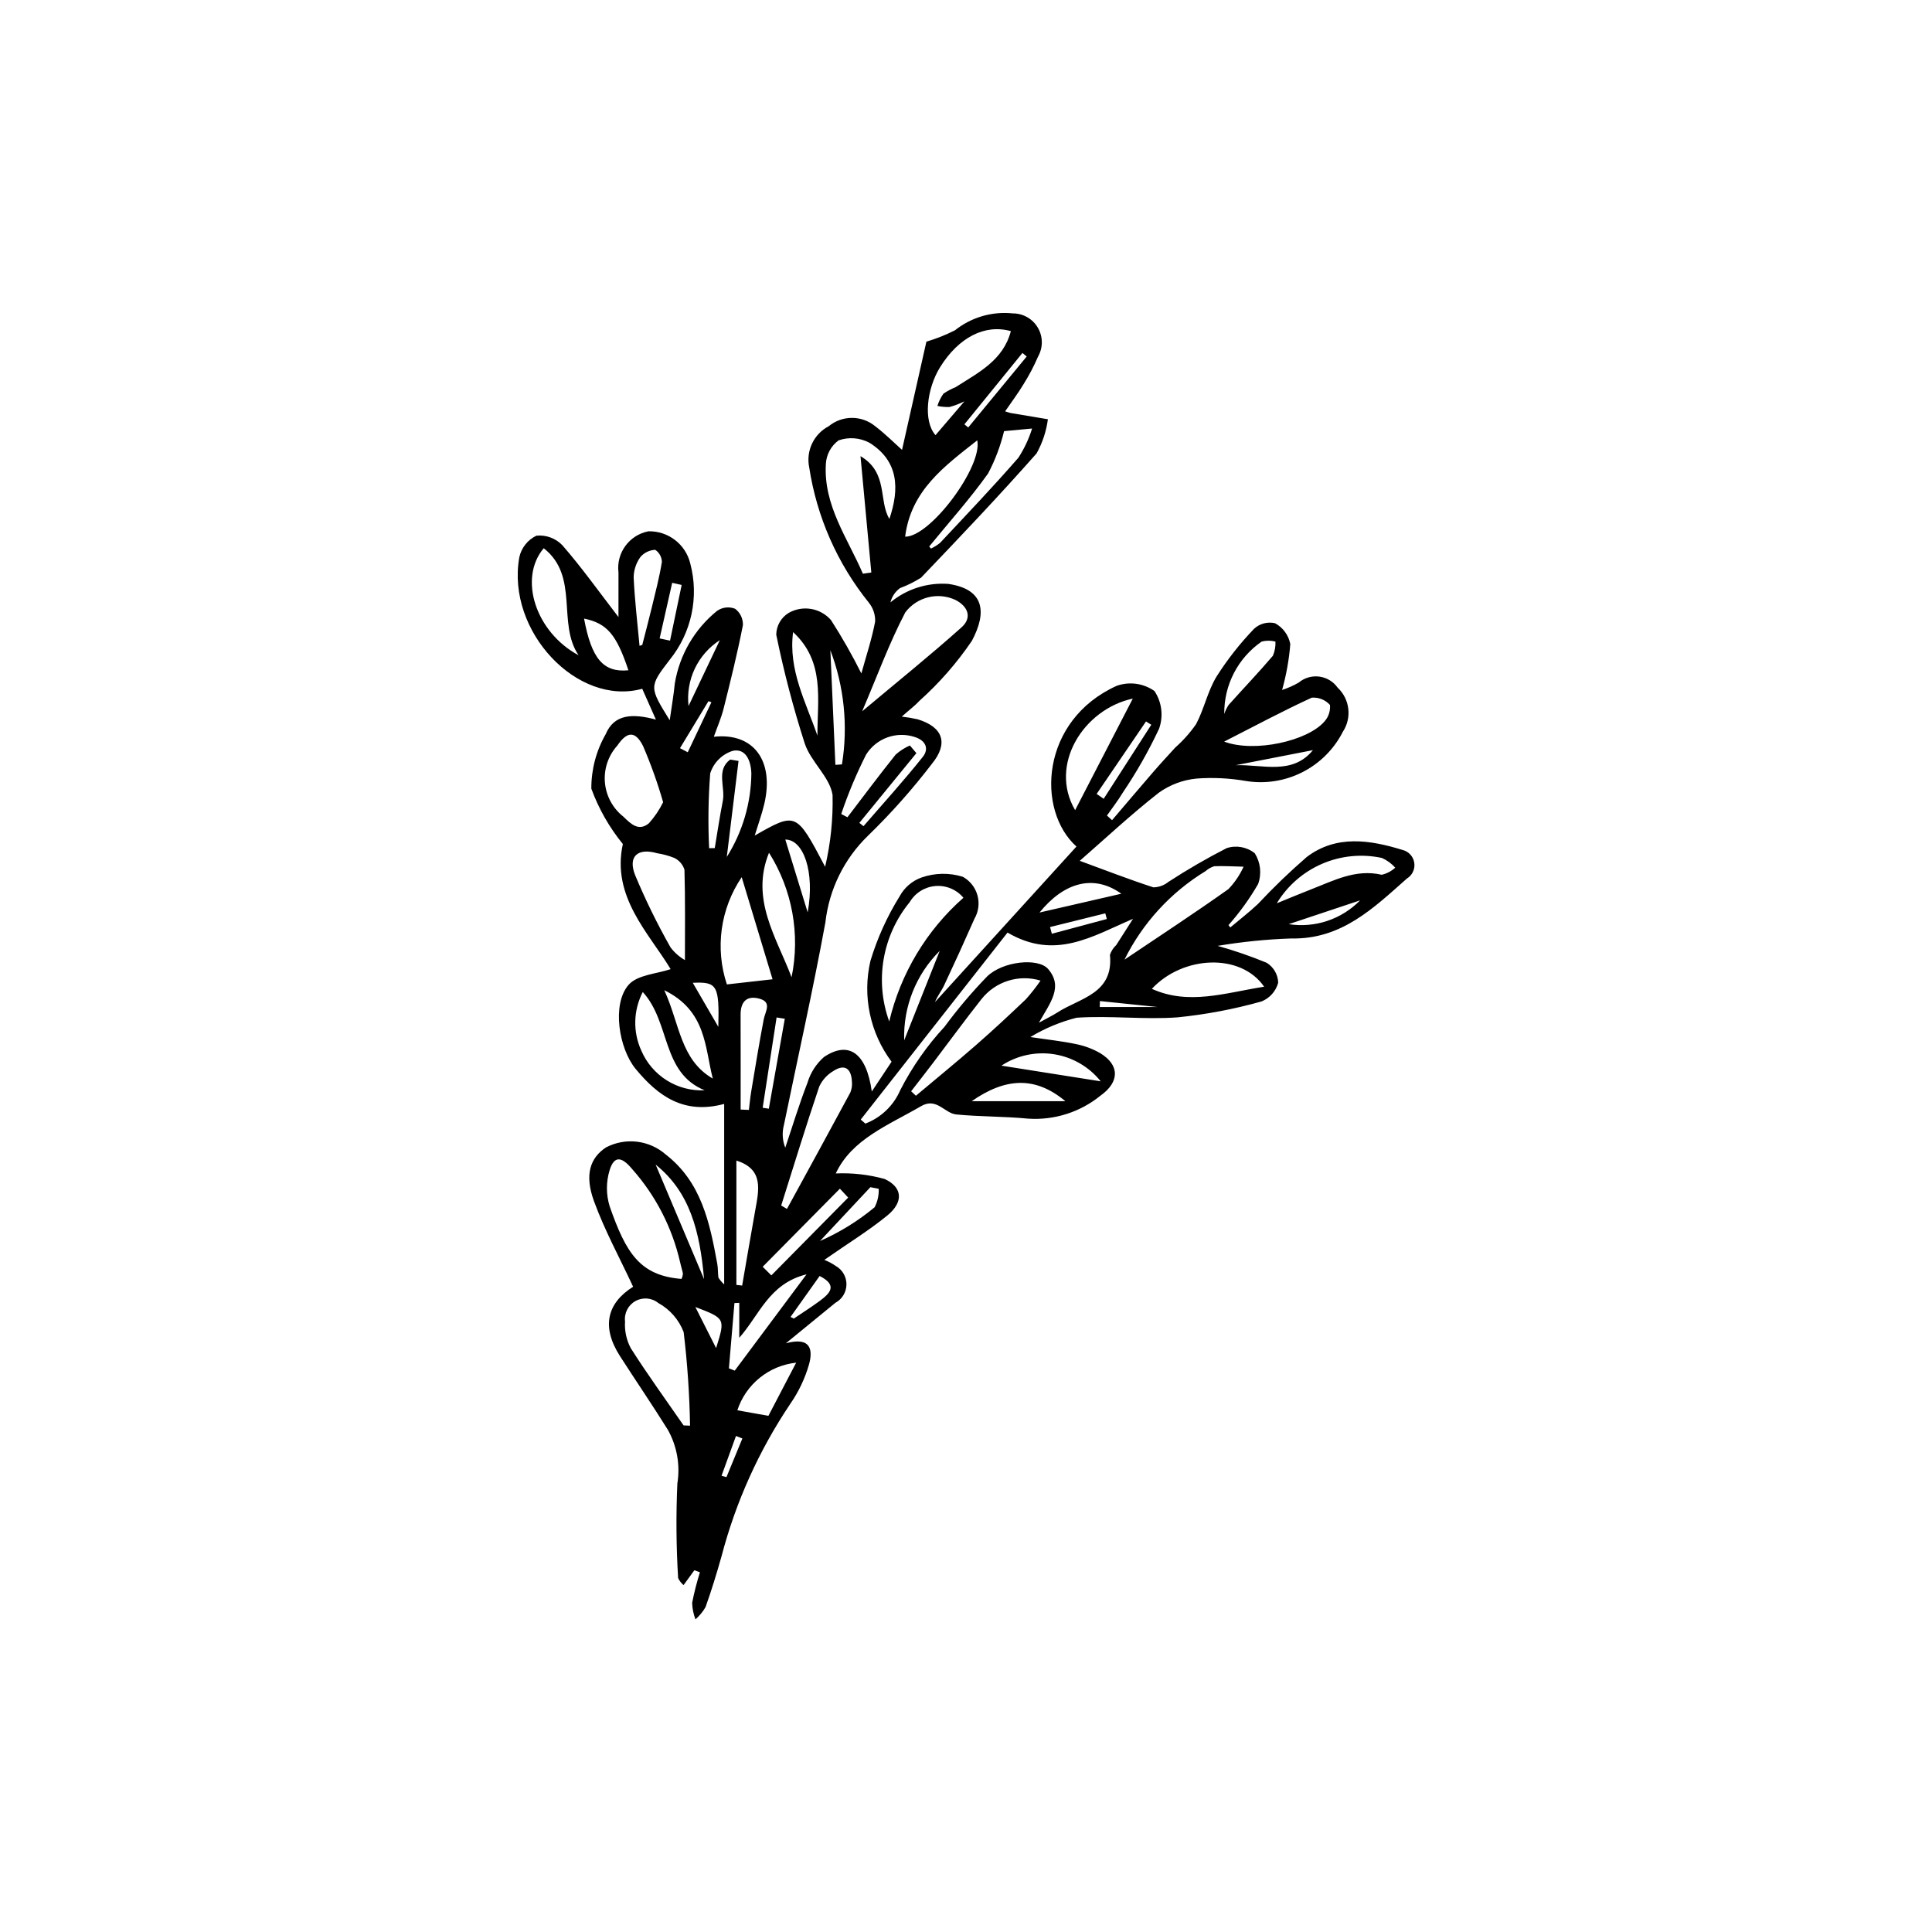 <?xml version="1.0" encoding="UTF-8"?>
<!-- The Best Svg Icon site in the world: iconSvg.co, Visit us! https://iconsvg.co -->
<svg fill="#000000" width="800px" height="800px" version="1.1" viewBox="144 144 512 512" xmlns="http://www.w3.org/2000/svg">
 <path d="m470.04 389.78c2.457-2.07 5.016-4.031 7.348-6.234 4.078-4.363 8.383-8.508 12.895-12.418 7.82-5.949 16.797-4.543 25.367-1.895 1.641 0.387 2.883 1.73 3.144 3.394 0.262 1.664-0.512 3.32-1.953 4.195-8.82 7.805-17.316 16.164-30.629 15.883v-0.004c-6.547 0.223-13.07 0.879-19.531 1.965 4.418 1.23 8.762 2.727 13 4.481 1.844 1.133 2.992 3.121 3.051 5.289-0.609 2.25-2.242 4.086-4.41 4.957-7.281 2.047-14.73 3.457-22.254 4.215-8.863 0.648-17.859-0.504-26.73 0.098v-0.004c-4.328 1.094-8.465 2.82-12.285 5.125 4.969 0.742 8.547 1.109 12.043 1.859 2.242 0.438 4.402 1.238 6.391 2.367 5.273 3.16 5.258 7.637 0.203 11.266h-0.004c-5.387 4.402-12.246 6.594-19.188 6.137-6.328-0.617-12.727-0.5-19.059-1.109-3.137-0.301-5.211-4.609-9.348-2.199-8.641 5.039-18.344 8.711-22.605 17.828 4.367-0.195 8.734 0.301 12.945 1.465 4.875 2.25 4.977 6.195 0.734 9.664-4.898 4.004-10.34 7.34-16.707 11.773h-0.004c1.074 0.422 2.094 0.965 3.043 1.625 1.758 0.996 2.84 2.871 2.82 4.898-0.02 2.023-1.133 3.879-2.914 4.844-4.074 3.328-8.148 6.664-13.133 10.738 6.875-1.852 7.129 2.023 6.109 5.66-1.078 3.723-2.758 7.25-4.973 10.43-8.281 12.332-14.426 25.965-18.188 40.332-1.273 4.539-2.664 9.055-4.246 13.496-0.703 1.223-1.605 2.32-2.668 3.246-0.539-1.402-0.836-2.883-0.879-4.383 0.535-2.734 1.223-5.434 2.059-8.09l-1.473-0.539-2.863 3.934v-0.004c-0.609-0.508-1.102-1.145-1.441-1.863-0.508-8.34-0.574-16.699-0.203-25.047 0.789-4.883-0.094-9.887-2.5-14.211-4.109-6.59-8.496-13.008-12.695-19.543-4.996-7.781-3.457-14.031 3.473-18.402-3.566-7.664-7.562-14.957-10.375-22.684-2.566-7.047-1-11.5 3.227-14.262v0.004c5.16-2.68 11.438-1.922 15.809 1.914 9.426 7.305 11.652 18.07 13.633 28.91 0.219 1.207 0.152 2.465 0.309 3.688h-0.004c0.426 0.672 0.941 1.285 1.531 1.812v-47.828c-10.652 2.875-17.484-2.039-23.465-9.281-4.414-5.348-6.367-17.07-1.887-22.254 2.34-2.707 7.547-2.938 11.164-4.184-5.727-9.531-15.734-19.152-12.664-33.152l-0.004-0.008c-3.578-4.387-6.398-9.344-8.348-14.664-0.027-5.055 1.281-10.031 3.797-14.422 2.258-5.394 7.156-5.531 13.316-3.887l-3.625-8.168c-17.109 4.754-36.082-15.199-32.574-34.844h-0.004c0.547-2.504 2.219-4.617 4.531-5.727 2.57-0.258 5.113 0.684 6.894 2.551 5.066 5.809 9.555 12.125 14.855 19.016 0-4.297-0.012-8.059 0.004-11.824h-0.004c-0.625-5.16 2.848-9.922 7.949-10.906 5.254-0.109 9.871 3.457 11.09 8.57 2.348 8.875 0.32 18.34-5.457 25.477-5.512 7.18-5.434 7.238 0 16.031 0.512-3.633 1.051-6.691 1.352-9.777 1.254-7.562 5.242-14.402 11.207-19.219 1.395-0.969 3.18-1.176 4.762-0.555 1.367 1.02 2.144 2.648 2.074 4.356-1.449 7.406-3.266 14.742-5.102 22.066-0.625 2.496-1.68 4.887-2.602 7.504 10.609-1.148 16.082 6.43 13.348 17.906-0.641 2.684-1.598 5.289-2.512 8.277 11-6.254 11-6.254 18.66 8.266 1.465-6.238 2.125-12.645 1.969-19.051-0.758-4.781-5.742-8.742-7.352-13.566h-0.004c-3.051-9.488-5.578-19.137-7.57-28.898 0.043-2.371 1.297-4.551 3.328-5.773 3.711-2.09 8.379-1.289 11.184 1.918 2.938 4.566 5.621 9.289 8.047 14.145 1.262-4.57 2.773-9.102 3.652-13.75 0.066-1.832-0.535-3.629-1.699-5.047-8.32-10.328-13.758-22.672-15.77-35.781-0.918-4.398 1.199-8.871 5.18-10.949 3.559-2.922 8.68-2.934 12.254-0.031 2.746 2.098 5.207 4.566 7.16 6.305l6.457-28.68v0.004c2.602-0.773 5.133-1.777 7.559-3.004 4.328-3.453 9.844-5.066 15.352-4.484 2.723-0.004 5.242 1.434 6.621 3.781s1.41 5.25 0.078 7.625c-1.113 2.586-2.426 5.078-3.93 7.457-1.438 2.383-3.121 4.617-4.816 7.09 0.492 0.18 0.992 0.332 1.5 0.453 3.277 0.562 6.555 1.102 9.836 1.648l-0.004-0.004c-0.418 3.184-1.438 6.258-3 9.059-9.922 11.23-20.254 22.105-30.617 32.934-1.754 1.105-3.613 2.027-5.555 2.75-1.277 0.918-2.184 2.262-2.555 3.789 4.285-3.539 9.766-5.289 15.309-4.898 9.453 1.355 10.426 7.32 6.266 15.113h-0.004c-3.961 5.836-8.621 11.164-13.875 15.867-1.184 1.289-2.617 2.352-4.695 4.191 1.418 0.16 2.824 0.398 4.219 0.711 6.731 2.059 8.238 6.356 3.742 11.836-5.156 6.738-10.801 13.086-16.887 18.996-6.336 6.125-10.336 14.266-11.316 23.023-3.305 17.992-7.324 35.852-11.008 53.773l-0.004-0.004c-0.496 1.961-0.363 4.023 0.383 5.902 1.934-5.738 3.688-11.547 5.879-17.188 0.789-2.648 2.305-5.019 4.379-6.84 6.508-4.375 11.238-1.16 12.672 9.137l5.238-7.883h0.004c-5.719-7.644-7.769-17.422-5.606-26.719 1.816-6.016 4.418-11.77 7.734-17.109 1.254-2.328 3.324-4.109 5.816-5 3.535-1.234 7.371-1.301 10.945-0.184 1.898 1.051 3.293 2.82 3.871 4.91s0.293 4.324-0.793 6.199c-2.609 5.918-5.289 11.805-8.043 17.656-0.711 1.516-1.797 2.856-2.422 4.438l37.492-41.223c-10.727-9.645-9.531-33.469 10.688-42.602h0.004c3.356-1.18 7.078-0.664 9.984 1.391 1.961 2.953 2.41 6.656 1.219 9.992-2.766 5.898-5.988 11.57-9.637 16.965-1.258 2.094-2.777 4.031-4.176 6.039l1.355 1.227c3.625-4.246 7.227-8.512 10.883-12.734 1.914-2.215 3.906-4.359 5.875-6.523 2.082-1.84 3.934-3.922 5.519-6.207 2.125-4.012 3.047-8.699 5.387-12.551h-0.004c2.891-4.555 6.231-8.812 9.973-12.703 1.496-1.383 3.578-1.934 5.562-1.473 2.106 1.145 3.586 3.172 4.039 5.523-0.328 4.117-1.059 8.191-2.172 12.164 1.527-0.496 3.004-1.152 4.398-1.957 1.512-1.266 3.488-1.844 5.445-1.59 1.961 0.254 3.723 1.312 4.867 2.922 3.246 3.043 3.836 7.981 1.391 11.699-2.348 4.617-6.106 8.371-10.723 10.715-4.621 2.348-9.867 3.164-14.98 2.332-4.305-0.75-8.684-0.969-13.039-0.645-3.613 0.344-7.066 1.633-10.02 3.742-7.465 5.848-14.418 12.352-20.961 18.059 6.606 2.426 12.992 4.906 19.496 7.027h0.004c1.449-0.016 2.852-0.523 3.981-1.438 4.992-3.25 10.148-6.238 15.449-8.953 2.555-0.832 5.356-0.32 7.453 1.363 1.535 2.438 1.859 5.445 0.879 8.152-2.242 3.883-4.871 7.531-7.848 10.887zm-50.73 25.258c2.434-1.34 3.695-1.938 4.852-2.688 5.969-3.879 15.004-4.945 13.984-15.305h-0.004c0.344-0.996 0.922-1.895 1.691-2.617 1.379-2.141 2.742-4.289 4.422-6.93-10.828 4.652-20.652 11.043-33.25 3.641-12.895 16.426-25.863 32.949-38.906 49.562l1.227 1.062c4.16-1.586 7.496-4.789 9.254-8.875 3.125-6.113 7.078-11.766 11.742-16.805 3.449-4.68 7.207-9.117 11.25-13.289 4.133-4.074 13.582-5.059 16.207-1.98 4.027 4.727 0.578 8.855-2.469 14.223zm-46.633-119 2.231-0.324-2.867-30.832c7.422 4.394 4.727 11.809 7.656 16.633 2.75-8.07 2.414-15.395-5.316-20.199h-0.004c-2.516-1.328-5.473-1.551-8.156-0.609-2.016 1.488-3.25 3.805-3.363 6.305-0.633 10.965 5.762 19.613 9.816 29.027zm-48.062 186.89h-0.004c0.199-0.441 0.328-0.91 0.379-1.395-0.199-1.031-0.551-2.031-0.758-3.062l-0.004 0.004c-2.094-9.148-6.453-17.617-12.68-24.637-2.727-3.289-4.746-3.699-5.981 0.238-0.969 3.144-0.965 6.508 0.012 9.648 4.312 12.312 7.973 18.332 19.031 19.203zm0.547 38.82 1.707 0.074c-0.141-8.289-0.703-16.566-1.691-24.797-1.258-3.281-3.633-6.012-6.711-7.707-1.723-1.395-4.121-1.602-6.059-0.527-1.938 1.07-3.031 3.215-2.766 5.414-0.16 2.453 0.367 4.906 1.52 7.078 4.426 6.973 9.297 13.668 13.996 20.465zm47.316-189.24c9.523-7.988 18.121-14.906 26.34-22.254 2.793-2.496 1.84-5.461-1.566-7.242h-0.004c-4.664-2.203-10.23-0.828-13.34 3.285-4.254 8.129-7.418 16.824-11.43 26.211zm7.176 82.195c3-12.699 9.871-24.156 19.664-32.785-1.82-2.184-4.59-3.344-7.422-3.113-2.832 0.234-5.375 1.828-6.816 4.273-7.262 8.848-9.324 20.863-5.426 31.625zm-54.141-16.27c0-7.961 0.105-15.965-0.125-23.957v0.004c-0.43-1.371-1.41-2.5-2.703-3.125-1.457-0.578-2.973-0.996-4.523-1.234-5.113-1.484-7.812 0.789-5.867 5.746 2.746 6.594 5.894 13.012 9.418 19.223 1.035 1.355 2.324 2.492 3.801 3.344zm94.242 5.434-0.004 0.004c-2.797-0.848-5.789-0.836-8.578 0.039-2.793 0.875-5.254 2.57-7.07 4.867-4.363 5.519-8.512 11.207-12.766 16.812-1.938 2.551-3.914 5.074-5.875 7.609l1.266 1.184c5.324-4.477 10.715-8.875 15.953-13.449 4.477-3.91 8.828-7.965 13.133-12.062l0.004 0.004c1.418-1.582 2.734-3.254 3.934-5.004zm-100.02-47.273v0.004c-1.453-5.07-3.231-10.043-5.316-14.887-2.078-4.129-4.258-3.891-6.824-0.121-2.402 2.66-3.594 6.199-3.289 9.77 0.309 3.574 2.082 6.856 4.906 9.07 1.984 1.949 4.07 3.988 6.766 1.738 1.5-1.676 2.766-3.551 3.758-5.57zm29 46.922-8.176-27.059v0.004c-5.66 8.348-7.109 18.852-3.926 28.422 4.293-0.484 8.098-0.914 12.102-1.363zm50.852-153.16c-1.27 0.633-2.602 1.141-3.973 1.512-1.07 0.027-2.141-0.07-3.191-0.289 0.359-1.168 0.906-2.273 1.613-3.269 1.02-0.684 2.106-1.262 3.242-1.723 5.953-3.832 12.578-7.043 14.609-14.832-6.891-1.941-13.852 1.676-18.75 9.551-3.555 5.715-4.527 14.324-1.215 18.012zm42.402 147.97c9.379-6.312 18.582-12.324 27.535-18.688h0.004c1.676-1.738 3.039-3.754 4.031-5.953-2.594-0.062-5.195-0.23-7.785-0.125l0.004 0.004c-0.84 0.262-1.613 0.699-2.273 1.281-9.246 5.633-16.707 13.773-21.512 23.48zm-90.965 65.152 1.531 0.898c5.606-10.266 11.238-20.52 16.777-30.82 0.406-0.969 0.555-2.031 0.422-3.078-0.203-3.387-1.969-4.547-4.871-2.668l0.004 0.004c-1.66 0.957-2.984 2.41-3.785 4.152-3.527 10.449-6.754 20.996-10.078 31.512zm93.18-134.34c-12.977 2.773-22.363 17.48-15.285 29.566zm-72.465 32.934 1.098 0.875c5.277-6.106 10.719-12.082 15.734-18.395 1.609-2.023 0.887-4.277-2.144-5.234-4.871-1.609-10.207 0.328-12.914 4.68-2.562 5.078-4.762 10.332-6.578 15.723l1.645 0.859c4.238-5.547 8.406-11.148 12.77-16.594 1.125-1.004 2.402-1.824 3.781-2.426l1.723 2.031zm107.27 43.422c-6.223-9.02-21.551-8.258-29.758 0.559 9.781 4.422 19.406 1.062 29.758-0.562zm-10.598-64.957c7.992 3 22.164-0.141 26.621-5.379v0.004c1.055-1.191 1.566-2.766 1.422-4.348-1.223-1.355-3.008-2.066-4.828-1.922-7.594 3.488-14.977 7.441-23.215 11.645zm-171.08-22.879c-5.766-8.508 0.266-20.918-9.238-28.371-6.758 8-2.16 22.234 9.238 28.371zm105.65-56.965c-8.727 6.887-17.582 13.293-19.109 25.535 6.652 0.102 20.586-18.605 19.109-25.535zm-66.375 110.41c4.184-6.637 6.438-14.305 6.512-22.148-0.125-3.527-1.559-6.644-4.879-5.988h-0.004c-2.871 0.887-5.121 3.129-6.023 5.992-0.508 6.598-0.602 13.215-0.285 19.82l1.488-0.023c0.703-4.16 1.316-8.34 2.137-12.48 0.723-3.633-1.848-8.172 1.953-10.98l2.215 0.363zm17.168 31.871c2.34-11.355 0.199-23.176-5.977-32.988-4.992 12.297 1.957 22.395 5.977 32.988zm-23.031 29.969c-11.492-4.688-9.004-17.961-16.402-26.047-2.512 4.848-2.652 10.582-0.379 15.543 1.395 3.254 3.75 6 6.75 7.879 2.996 1.875 6.5 2.793 10.031 2.625zm59.508-144.12 0.465 0.551c0.875-0.402 1.691-0.918 2.438-1.527 6.973-7.457 14.031-14.84 20.727-22.539 1.562-2.402 2.785-5.004 3.633-7.742l-7.426 0.691c-0.941 3.906-2.363 7.68-4.238 11.23-4.801 6.731-10.352 12.926-15.598 19.336zm92.113 94.559c3.469-1.41 6.293-2.606 9.152-3.715 5.984-2.316 11.77-5.43 18.637-3.844v0.004c1.348-0.305 2.586-0.953 3.602-1.887-0.98-1.086-2.176-1.961-3.512-2.566-5.316-1.152-10.863-0.613-15.859 1.539-5 2.156-9.199 5.812-12.02 10.469zm-124.62 98.332c-9.934 2.461-12.402 10.66-17.832 16.824v-9.266l-1.277 0.055-1.465 17.301 1.547 0.605c6.125-8.211 12.25-16.43 19.027-25.52zm-18.594-30.148v32.949l1.527 0.176c1.148-6.625 2.273-13.258 3.457-19.879 0.965-5.418 2.356-10.941-4.984-13.246zm-25.668-136.41 0.723-0.234c0.836-3.269 1.703-6.531 2.496-9.809 0.977-4.062 2.051-8.113 2.711-12.227l-0.004-0.004c-0.047-1.277-0.699-2.457-1.762-3.172-1.5 0.062-2.91 0.738-3.902 1.867-1.145 1.57-1.781 3.453-1.82 5.398 0.277 6.07 1.004 12.117 1.559 18.176zm26.797 122.89 2.184 0.094c0.203-1.625 0.348-3.262 0.617-4.879 1.07-6.379 2.098-12.766 3.316-19.117 0.414-2.148 2.305-4.609-1.266-5.516-3.356-0.852-4.879 0.953-4.863 4.309 0.035 8.367 0.012 16.738 0.012 25.105zm-20.234-31.625c4.117 8.961 4.231 18.398 12.855 23.422-2.141-8.324-1.672-17.926-12.855-23.426zm27.59 112.79c2.016-3.859 4.492-8.598 7.356-14.082v-0.004c-3.535 0.379-6.891 1.77-9.652 4.008-2.766 2.238-4.828 5.227-5.934 8.609zm6.543-207.7c-1.309 10.055 3.391 18.559 6.449 27.438-0.039-9.559 2.062-19.602-6.449-27.438zm72.156 124.32c-8.121-6.797-16.039-6.121-24.832 0zm9.371-5.266c-3.078-3.848-7.484-6.406-12.352-7.176s-9.844 0.309-13.961 3.019c7.695 1.215 16.383 2.586 26.312 4.156zm-16.219-44.734c6.934-1.594 13.863-3.188 21.684-4.984-7.453-5.328-15.332-2.883-21.684 4.984zm-108.95-64.199c-3.18-9.523-5.676-12.434-11.754-13.699 1.977 10.668 5.133 14.348 11.754 13.699zm157.91 11.586c0.27-0.848 0.656-1.648 1.148-2.391 3.894-4.359 7.941-8.582 11.73-13.031v0.004c0.512-1.191 0.746-2.481 0.684-3.773-1.195-0.309-2.453-0.309-3.648-0.004-6.301 4.34-10.023 11.543-9.914 19.195zm-150.69 119.42c4.16 9.844 8.211 19.422 12.828 30.352-1.113-12.703-3.754-23.055-12.828-30.352zm51.023 8.734-2.199-2.356c-6.82 6.898-13.641 13.793-20.457 20.691l2.293 2.285zm-4.723-145.06 1.332 30.383 1.738-0.121c1.652-10.18 0.594-20.621-3.07-30.262zm12.816 142.73-2.211-0.422-13.355 14.266c5.223-2.297 10.098-5.309 14.484-8.953 0.777-1.512 1.148-3.195 1.078-4.891zm6.75-39.355 9.41-23.684c-6.289 6.246-9.699 14.824-9.414 23.684zm-31.508-53.191 5.926 19.293c1.965-10.828-1.152-19.332-5.926-19.293zm-6 71.07 1.633 0.258 4.234-23.84-2.176-0.344zm88.512-83.168 1.859 1.293 12.617-19.617-1.395-0.883c-4.359 6.402-8.719 12.805-13.082 19.207zm-99.859-40.75c-2.871 1.852-5.168 4.465-6.637 7.547-1.465 3.086-2.039 6.519-1.66 9.91zm-10.121-14.625-2.512-0.57-3.324 14.738 2.758 0.586zm167.3 43.777-20.473 3.988c7.144-0.234 14.996 2.711 20.473-3.992zm-138.45 150.21 0.871 0.43c2.305-1.562 4.668-3.047 6.902-4.703 2.652-1.969 4.832-4.102-0.059-6.582-2.566 3.617-5.141 7.234-7.715 10.855zm46.078-236.55 1.016 0.828 15.5-18.812-1.137-0.93zm-65.211 159.67c0.277-11.023-0.336-11.984-6.773-11.672zm-0.59 85.129c2.457-7.84 2.457-7.84-5.5-10.887zm170.67-118.65-18.922 6.309c6.957 1.074 14-1.277 18.922-6.309zm-67.121 4.945-0.41-1.504c-4.879 1.211-9.758 2.422-14.637 3.633l0.473 1.777zm-113.12-45.277 2.059 1.082 6.269-13.242-0.773-0.309zm11.012 192.82 1.305 0.359 4.219-10.242-1.695-0.66zm100.28-125.8-0.055 1.574h15.332c-6.066-0.625-10.672-1.098-15.277-1.574z"/>
</svg>